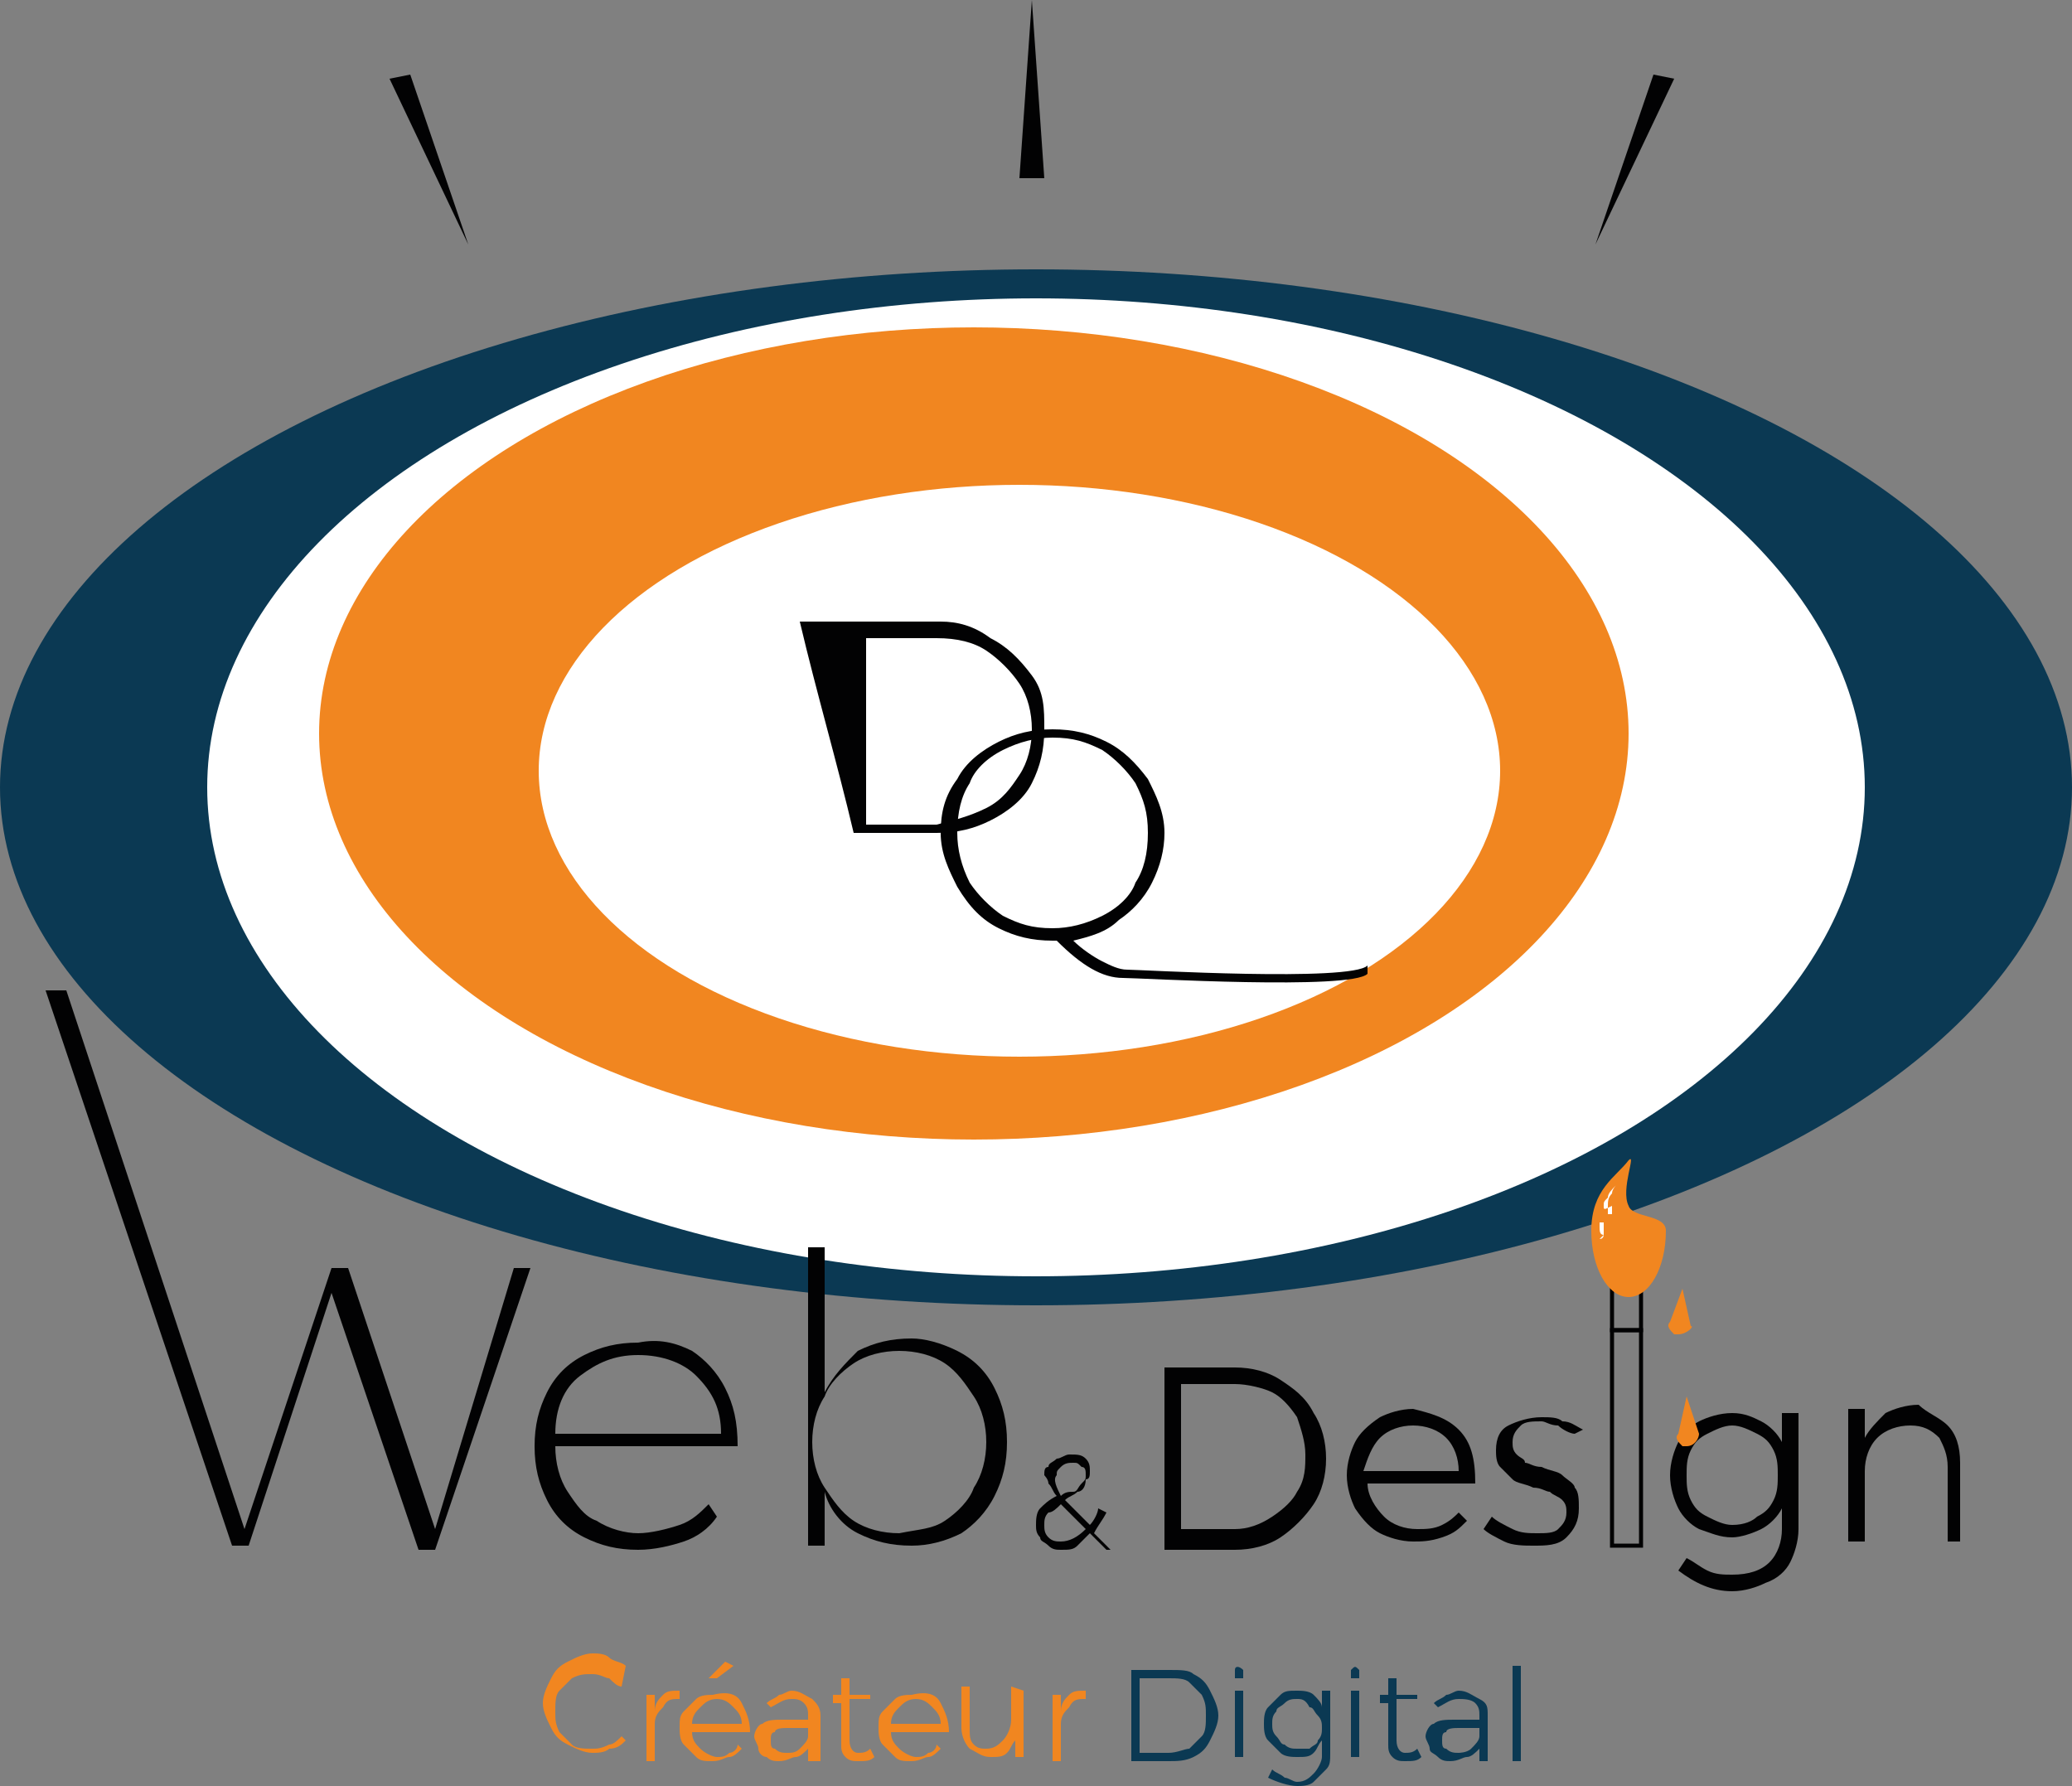 <?xml version="1.0" encoding="utf-8"?>
<!-- Generator: Adobe Illustrator 25.0.0, SVG Export Plug-In . SVG Version: 6.00 Build 0)  -->
<svg version="1.0" id="Calque_1" xmlns="http://www.w3.org/2000/svg" xmlns:xlink="http://www.w3.org/1999/xlink" x="0px" y="0px"
	 viewBox="0 0 50 43.1" style="enable-background:new 0 0 50 43.1;" xml:space="preserve">
<rect x="0" y="0" width="50" height="43.1" fill="#808080" stroke="none"/>
<style type="text/css">
	.st0{fill:#0B3953;}
	.st1{fill:#FFFFFF;}
	.st2{fill:#F18620;}
	.st3{fill:#020203;}
	.st4{fill:none;stroke:#020203;stroke-width:9.799419e-02;stroke-miterlimit:10;}
</style>
<g>
	<g>
		<ellipse class="st0" cx="25" cy="19" rx="25" ry="12.5"/>
		<ellipse class="st1" cx="25" cy="19" rx="20" ry="11.8"/>
	</g>
	<g>
		<ellipse class="st2" cx="23.5" cy="17.7" rx="15.8" ry="9.8"/>
		<ellipse class="st1" cx="24.6" cy="18.6" rx="11.6" ry="6.9"/>
	</g>
	<path class="st3" d="M18.8,15.9"/>
	<path class="st3" d="M33,23.5c-0.4,0.4-5.5,0.1-5.9,0.1c-0.5,0-1-0.3-1.6-0.9c0,0-0.1,0-0.1,0c-0.5,0-0.9-0.1-1.3-0.3s-0.7-0.5-1-1
		c-0.2-0.4-0.4-0.8-0.4-1.3c0-0.5,0.1-0.9,0.4-1.3c0.2-0.4,0.6-0.7,1-0.9s0.8-0.3,1.3-0.3c0.5,0,0.9,0.1,1.3,0.3s0.7,0.5,1,0.9
		c0.2,0.4,0.4,0.8,0.4,1.3c0,0.4-0.1,0.8-0.3,1.2c-0.2,0.4-0.5,0.7-0.8,0.9c-0.3,0.3-0.7,0.4-1.1,0.5c0.2,0.2,0.5,0.4,0.7,0.5
		c0.2,0.1,0.4,0.2,0.6,0.2c0.3,0,5.4,0.3,5.8-0.1L33,23.5z M23.4,21.3c0.2,0.3,0.5,0.6,0.8,0.8c0.4,0.2,0.7,0.3,1.2,0.3
		c0.4,0,0.8-0.1,1.2-0.3c0.4-0.2,0.7-0.5,0.8-0.8c0.2-0.3,0.3-0.7,0.3-1.2s-0.1-0.8-0.3-1.2c-0.2-0.3-0.5-0.6-0.8-0.8
		c-0.4-0.2-0.7-0.3-1.2-0.3c-0.4,0-0.8,0.1-1.2,0.3c-0.4,0.2-0.7,0.5-0.8,0.8c-0.2,0.3-0.3,0.7-0.3,1.2
		C23.1,20.5,23.2,20.9,23.4,21.3z"/>
	<path class="st3" d="M23.9,15.4c0.4,0.2,0.7,0.5,1,0.9s0.3,0.8,0.3,1.3c0,0.5-0.1,0.9-0.3,1.3c-0.2,0.4-0.6,0.7-1,0.9
		c-0.4,0.2-0.8,0.3-1.3,0.3h-2c-0.4-1.7-0.9-3.4-1.3-5.1c1.1,0,2.2,0,3.4,0C23.1,15,23.5,15.1,23.9,15.4z M23.8,19.5
		c0.4-0.2,0.6-0.5,0.8-0.8c0.2-0.3,0.3-0.7,0.3-1.1c0-0.4-0.1-0.8-0.3-1.1c-0.2-0.3-0.5-0.6-0.8-0.8c-0.3-0.2-0.7-0.3-1.2-0.3h-1.7
		v4.5h1.7C23,19.8,23.4,19.7,23.8,19.5z"/>
	<g>
		<g>
			<path class="st3" d="M12.4,30.6h0.4l-2.3,6.8h-0.4l-2.1-6.2L6,37.3H5.6L1.1,23.9h0.5l4.3,13l2.1-6.3h0.4l2.1,6.3L12.4,30.6z"/>
			<path class="st3" d="M16.7,32.6c0.3,0.2,0.6,0.5,0.8,0.9c0.2,0.4,0.3,0.8,0.3,1.4h-4.4c0,0.4,0.1,0.8,0.3,1.1
				c0.2,0.3,0.4,0.6,0.7,0.7c0.3,0.2,0.7,0.3,1,0.3c0.3,0,0.7-0.1,1-0.2c0.3-0.1,0.5-0.3,0.7-0.5l0.2,0.3c-0.2,0.3-0.5,0.5-0.8,0.6
				c-0.3,0.1-0.7,0.2-1.1,0.2c-0.5,0-0.9-0.1-1.3-0.3c-0.4-0.2-0.7-0.5-0.9-0.9c-0.2-0.4-0.3-0.8-0.3-1.3c0-0.5,0.1-0.9,0.3-1.3
				c0.2-0.4,0.5-0.7,0.9-0.9c0.4-0.2,0.8-0.3,1.3-0.3C15.9,32.3,16.3,32.4,16.7,32.6z M17.4,34.6c0-0.6-0.2-1-0.6-1.4
				c-0.3-0.3-0.8-0.5-1.4-0.5s-1,0.2-1.4,0.5c-0.4,0.3-0.6,0.8-0.6,1.4L17.4,34.6L17.4,34.6L17.4,34.6z"/>
			<path class="st3" d="M23.1,32.6c0.4,0.2,0.7,0.5,0.9,0.9c0.2,0.4,0.3,0.8,0.3,1.3c0,0.5-0.1,0.9-0.3,1.3
				c-0.2,0.4-0.5,0.7-0.8,0.9c-0.4,0.2-0.8,0.3-1.2,0.3c-0.5,0-0.9-0.1-1.3-0.3c-0.4-0.2-0.7-0.6-0.8-1v1.3h-0.4v-7.2h0.4v3.5
				c0.2-0.4,0.5-0.7,0.8-1c0.4-0.2,0.8-0.3,1.3-0.3C22.3,32.3,22.7,32.4,23.1,32.6z M22.8,36.7c0.3-0.2,0.6-0.5,0.7-0.8
				c0.2-0.3,0.3-0.7,0.3-1.1c0-0.4-0.1-0.8-0.3-1.1c-0.2-0.3-0.4-0.6-0.7-0.8s-0.7-0.3-1.1-0.3s-0.8,0.1-1.1,0.3
				c-0.3,0.2-0.6,0.5-0.7,0.8c-0.2,0.3-0.3,0.7-0.3,1.1c0,0.4,0.1,0.8,0.3,1.1c0.2,0.3,0.4,0.6,0.7,0.8c0.3,0.2,0.7,0.3,1.1,0.3
				C22.2,36.9,22.5,36.9,22.8,36.7z"/>
		</g>
		<g>
			<g>
				<path class="st3" d="M26.7,37.4c-0.1-0.1-0.2-0.2-0.4-0.4c-0.1,0.1-0.2,0.2-0.3,0.3c-0.1,0.1-0.2,0.1-0.4,0.1
					c-0.1,0-0.2,0-0.3-0.1c-0.1-0.1-0.2-0.1-0.2-0.2c-0.1-0.1-0.1-0.2-0.1-0.3c0-0.1,0-0.3,0.1-0.4c0.1-0.1,0.2-0.2,0.4-0.3
					c-0.1-0.1-0.1-0.2-0.2-0.3c0-0.1-0.1-0.2-0.1-0.2c0-0.1,0-0.2,0.1-0.2c0-0.1,0.1-0.1,0.2-0.2c0.1,0,0.2-0.1,0.3-0.1
					c0.2,0,0.3,0,0.4,0.1c0.1,0.1,0.1,0.2,0.1,0.3c0,0.1,0,0.2-0.1,0.2C26.2,35.9,26.1,36,26,36c-0.1,0.1-0.2,0.1-0.3,0.2
					c0.1,0.1,0.3,0.3,0.6,0.6c0.1-0.1,0.2-0.3,0.2-0.4l0.2,0.1c-0.1,0.2-0.2,0.3-0.3,0.5l0.4,0.4L26.7,37.4z M26.2,36.9
					c-0.3-0.3-0.5-0.5-0.6-0.6c-0.1,0.1-0.2,0.2-0.3,0.2c-0.1,0.1-0.1,0.2-0.1,0.3c0,0.1,0,0.2,0.1,0.3c0.1,0.1,0.2,0.1,0.3,0.1
					C25.8,37.2,26,37.1,26.2,36.9z M25.6,36.1c0.1-0.1,0.2-0.1,0.3-0.1c0.1,0,0.1-0.1,0.2-0.2s0.1-0.1,0.1-0.2c0-0.1,0-0.2-0.1-0.2
					c-0.1-0.1-0.1-0.1-0.2-0.1c-0.1,0-0.2,0-0.3,0.1c-0.1,0.1-0.1,0.1-0.1,0.2C25.4,35.7,25.5,35.9,25.6,36.1z"/>
				<path class="st3" d="M30.9,33.3c0.3,0.2,0.6,0.4,0.8,0.8c0.2,0.3,0.3,0.7,0.3,1.1c0,0.4-0.1,0.8-0.3,1.1
					c-0.2,0.3-0.5,0.6-0.8,0.8c-0.3,0.2-0.7,0.3-1.1,0.3h-1.7V33h1.7C30.2,33,30.6,33.1,30.9,33.3z M30.7,36.6
					c0.3-0.2,0.5-0.4,0.6-0.6c0.2-0.3,0.2-0.6,0.2-0.9s-0.1-0.6-0.2-0.9c-0.2-0.3-0.4-0.5-0.6-0.6s-0.6-0.2-0.9-0.2h-1.3v3.5h1.3
					C30.1,36.9,30.4,36.8,30.7,36.6z"/>
				<path class="st3" d="M35.2,34.5c0.3,0.3,0.4,0.7,0.4,1.3h-2.6c0,0.3,0.2,0.6,0.4,0.8s0.5,0.3,0.8,0.3c0.2,0,0.4,0,0.6-0.1
					c0.2-0.1,0.3-0.2,0.4-0.3l0.2,0.2c-0.2,0.2-0.3,0.3-0.6,0.4s-0.5,0.1-0.7,0.1c-0.3,0-0.6-0.1-0.8-0.2c-0.2-0.1-0.4-0.3-0.6-0.6
					c-0.1-0.2-0.2-0.5-0.2-0.8s0.1-0.6,0.2-0.8s0.3-0.4,0.6-0.6c0.2-0.1,0.5-0.2,0.8-0.2C34.5,34.1,34.9,34.2,35.2,34.5z M35.2,35.5
					c0-0.3-0.1-0.6-0.3-0.8c-0.2-0.2-0.5-0.3-0.8-0.3c-0.3,0-0.6,0.1-0.8,0.3c-0.2,0.2-0.3,0.5-0.4,0.8H35.2z"/>
				<path class="st3" d="M37.6,34.4c-0.2,0-0.3-0.1-0.4-0.1c-0.2,0-0.4,0-0.5,0.1c-0.1,0.1-0.2,0.2-0.2,0.4c0,0.1,0,0.2,0.1,0.3
					c0.1,0.1,0.2,0.1,0.2,0.2c0.1,0,0.2,0.1,0.4,0.1c0.2,0.1,0.4,0.1,0.5,0.2c0.1,0.1,0.3,0.2,0.3,0.3c0.1,0.1,0.1,0.3,0.1,0.5
					c0,0.3-0.1,0.5-0.3,0.7c-0.2,0.2-0.5,0.2-0.8,0.2c-0.2,0-0.5,0-0.7-0.1c-0.2-0.1-0.4-0.2-0.5-0.3l0.2-0.3
					c0.1,0.1,0.3,0.2,0.5,0.3c0.2,0.1,0.4,0.1,0.6,0.1c0.2,0,0.4,0,0.5-0.1c0.1-0.1,0.2-0.2,0.2-0.4c0-0.1,0-0.2-0.1-0.3
					c-0.1-0.1-0.2-0.1-0.3-0.2c-0.1,0-0.2-0.1-0.4-0.1c-0.2-0.1-0.4-0.1-0.5-0.2c-0.1-0.1-0.2-0.2-0.3-0.3c-0.1-0.1-0.1-0.3-0.1-0.4
					c0-0.3,0.1-0.5,0.3-0.6c0.2-0.1,0.5-0.2,0.8-0.2c0.2,0,0.4,0,0.5,0.1c0.2,0,0.3,0.1,0.5,0.2L38,34.6
					C37.9,34.6,37.7,34.5,37.6,34.4z"/>
				<path class="st3" d="M43.4,34.1v2.8c0,0.3-0.1,0.6-0.2,0.8c-0.1,0.2-0.3,0.4-0.6,0.5c-0.2,0.1-0.5,0.2-0.8,0.2
					c-0.5,0-0.9-0.2-1.3-0.5l0.2-0.3c0.2,0.1,0.3,0.2,0.5,0.3c0.2,0.1,0.4,0.1,0.6,0.1c0.4,0,0.7-0.1,0.9-0.3
					c0.2-0.2,0.3-0.5,0.3-0.8v-0.5c-0.1,0.2-0.3,0.4-0.5,0.5c-0.2,0.1-0.5,0.2-0.7,0.2c-0.3,0-0.5-0.1-0.8-0.2
					c-0.2-0.1-0.4-0.3-0.5-0.5c-0.1-0.2-0.2-0.5-0.2-0.8c0-0.3,0.1-0.6,0.2-0.8s0.3-0.4,0.5-0.5c0.2-0.1,0.5-0.2,0.8-0.2
					c0.3,0,0.5,0.1,0.7,0.2c0.2,0.1,0.4,0.3,0.5,0.5v-0.7L43.4,34.1L43.4,34.1z M42.4,36.6c0.2-0.1,0.3-0.2,0.4-0.4
					c0.1-0.2,0.1-0.4,0.1-0.6s0-0.4-0.1-0.6c-0.1-0.2-0.2-0.3-0.4-0.4c-0.2-0.1-0.4-0.2-0.6-0.2s-0.4,0.1-0.6,0.2
					c-0.2,0.1-0.3,0.2-0.4,0.4c-0.1,0.2-0.1,0.4-0.1,0.6c0,0.2,0,0.4,0.1,0.6c0.1,0.2,0.2,0.3,0.4,0.4c0.2,0.1,0.4,0.2,0.6,0.2
					C42.1,36.8,42.3,36.7,42.4,36.6z"/>
				<path class="st3" d="M47,34.4c0.2,0.2,0.3,0.5,0.3,0.9v1.9H47v-1.8c0-0.3-0.1-0.5-0.2-0.7c-0.2-0.2-0.4-0.3-0.7-0.3
					c-0.3,0-0.6,0.1-0.8,0.3c-0.2,0.2-0.3,0.5-0.3,0.8v1.7h-0.4v-3.2h0.4v0.7c0.1-0.2,0.3-0.4,0.5-0.6c0.2-0.1,0.5-0.2,0.8-0.2
					C46.5,34.1,46.8,34.2,47,34.4z"/>
			</g>
			<rect x="38.9" y="32.1" class="st4" width="0.7" height="5.2"/>
			<rect x="38.9" y="31.1" class="st4" width="0.7" height="1"/>
			<g>
				<path class="st2" d="M39.3,28c0.2-0.2-0.2,0.7,0,1.1c0.1,0.3,0.9,0.2,0.9,0.6c0,0.9-0.4,1.6-0.9,1.6s-0.9-0.7-0.9-1.6
					C38.4,28.7,39,28.4,39.3,28z"/>
			</g>
			<g>
				<g>
					<path class="st1" d="M38.7,29.1c0-0.1,0-0.1,0.1-0.2c0-0.1,0.1-0.2,0.2-0.3v0c0,0,0,0,0,0s0,0,0,0c0,0,0,0,0,0
						c0,0-0.1,0.1-0.1,0.2c-0.1,0.1-0.1,0.2-0.1,0.3c0,0,0,0.1,0,0.1c0,0,0,0,0,0c0,0,0,0.1,0,0.1c0,0,0,0,0,0l0.1,0
						c0-0.1,0-0.1,0-0.2C38.7,29.2,38.7,29.2,38.7,29.1z"/>
					<path class="st1" d="M38.7,29.8C38.7,29.8,38.7,29.8,38.7,29.8L38.7,29.8c0-0.1,0-0.1,0-0.1c0,0,0-0.1,0-0.1c0,0,0,0,0,0
						c0,0,0-0.1,0-0.1l-0.1,0c0,0,0,0,0,0c0,0,0,0,0,0l0,0.1c0,0,0,0,0,0C38.6,29.7,38.6,29.8,38.7,29.8l-0.1,0.1c0,0,0,0,0,0.1l0,0
						c0,0,0,0,0,0c0,0,0,0,0,0c0,0,0,0,0-0.1C38.7,29.9,38.7,29.8,38.7,29.8z"/>
				</g>
			</g>
			<path class="st2" d="M40.5,32.2L40.5,32.2c0,0-0.1,0-0.1,0c-0.1-0.1-0.2-0.2-0.1-0.3l0.3-0.8l0,0l0.2,0.9
				C40.9,32,40.7,32.2,40.5,32.2C40.5,32.2,40.5,32.2,40.5,32.2z"/>
			<path class="st2" d="M40.7,34.9L40.7,34.9c0,0-0.1,0-0.1,0c-0.1-0.1-0.2-0.2-0.1-0.3l0.2-0.9l0,0l0.3,0.9
				C41,34.7,40.9,34.9,40.7,34.9C40.7,34.9,40.7,34.9,40.7,34.9z"/>
		</g>
	</g>
</g>
<g>
	<path class="st2" d="M14.7,40.5c-0.1,0-0.2-0.1-0.4-0.1c-0.2,0-0.3,0-0.5,0.1c-0.1,0.1-0.2,0.2-0.3,0.3c-0.1,0.1-0.1,0.3-0.1,0.5
		c0,0.2,0,0.3,0.1,0.5c0.1,0.1,0.2,0.2,0.3,0.3c0.1,0.1,0.3,0.1,0.5,0.1c0.1,0,0.2,0,0.4-0.1c0.1,0,0.2-0.1,0.3-0.2l0.1,0.1
		c-0.1,0.1-0.2,0.2-0.4,0.2c-0.1,0.1-0.3,0.1-0.4,0.1c-0.2,0-0.4-0.1-0.6-0.2c-0.2-0.1-0.3-0.2-0.4-0.4c-0.1-0.2-0.2-0.4-0.2-0.6
		s0.1-0.4,0.2-0.6c0.1-0.2,0.2-0.3,0.4-0.4c0.2-0.1,0.4-0.2,0.6-0.2c0.1,0,0.3,0,0.4,0.1c0.1,0.1,0.3,0.1,0.4,0.2L15,40.7
		C14.9,40.7,14.8,40.6,14.7,40.5z"/>
	<path class="st2" d="M16,40.9c0.1-0.1,0.2-0.1,0.4-0.1V41c-0.2,0-0.3,0-0.4,0.2c-0.1,0.1-0.2,0.2-0.2,0.4v0.9h-0.2v-1.6h0.2v0.4
		C15.8,41.1,15.9,41,16,40.9z"/>
	<path class="st2" d="M17.9,41.1c0.1,0.2,0.2,0.4,0.2,0.7h-1.4c0,0.2,0.1,0.3,0.2,0.4c0.1,0.1,0.3,0.2,0.4,0.2c0.1,0,0.2,0,0.3-0.1
		c0.1,0,0.2-0.1,0.2-0.2l0.1,0.1c-0.1,0.1-0.2,0.2-0.3,0.2c-0.1,0-0.2,0.1-0.4,0.1c-0.2,0-0.3,0-0.4-0.1c-0.1-0.1-0.2-0.2-0.3-0.3
		c-0.1-0.1-0.1-0.3-0.1-0.4c0-0.2,0-0.3,0.1-0.4c0.1-0.1,0.2-0.2,0.3-0.3c0.1-0.1,0.3-0.1,0.4-0.1C17.6,40.8,17.8,40.9,17.9,41.1z
		 M17.9,41.6c0-0.2-0.1-0.3-0.2-0.4c-0.1-0.1-0.2-0.2-0.4-0.2c-0.2,0-0.3,0.1-0.4,0.2c-0.1,0.1-0.2,0.2-0.2,0.4H17.9z M17.5,40.1
		l0.2,0.1l-0.4,0.3l-0.2,0L17.5,40.1z"/>
	<path class="st2" d="M19.5,42.5l0-0.3c-0.1,0.1-0.2,0.2-0.3,0.2c-0.1,0-0.2,0.1-0.4,0.1c-0.1,0-0.2,0-0.3-0.1
		c-0.1,0-0.2-0.1-0.2-0.2c0-0.1-0.1-0.2-0.1-0.3c0-0.1,0.1-0.3,0.2-0.3c0.1-0.1,0.3-0.1,0.5-0.1h0.6v-0.1c0-0.1,0-0.2-0.1-0.3
		C19.3,41,19.2,41,19.1,41c-0.2,0-0.3,0.1-0.5,0.2l-0.1-0.1c0.1-0.1,0.2-0.1,0.3-0.2c0.1,0,0.2-0.1,0.3-0.1c0.2,0,0.3,0.1,0.5,0.2
		c0.1,0.1,0.2,0.2,0.2,0.4l0,1.1L19.5,42.5L19.5,42.5z M19.3,42.2c0.1-0.1,0.2-0.2,0.2-0.3v-0.2H19c-0.1,0-0.3,0-0.3,0.1
		c-0.1,0-0.1,0.1-0.1,0.2c0,0.1,0,0.2,0.1,0.2c0.1,0.1,0.2,0.1,0.3,0.1C19.1,42.3,19.2,42.3,19.3,42.2z"/>
	<path class="st2" d="M21.1,42.4c-0.1,0.1-0.2,0.1-0.4,0.1c-0.1,0-0.2,0-0.3-0.1c-0.1-0.1-0.1-0.2-0.1-0.3v-1h-0.2l0-0.2h0.2v-0.4
		h0.2v0.4l0.5,0V41h-0.5V42c0,0.2,0.1,0.3,0.2,0.3c0.1,0,0.2,0,0.3-0.1L21.1,42.4z"/>
	<path class="st2" d="M22.7,41.1c0.1,0.2,0.2,0.4,0.2,0.7h-1.4c0,0.2,0.1,0.3,0.2,0.4c0.1,0.1,0.3,0.2,0.4,0.2c0.1,0,0.2,0,0.3-0.1
		c0.1,0,0.2-0.1,0.2-0.2l0.1,0.1c-0.1,0.1-0.2,0.2-0.3,0.2c-0.1,0-0.2,0.1-0.4,0.1c-0.2,0-0.3,0-0.4-0.1c-0.1-0.1-0.2-0.2-0.3-0.3
		c-0.1-0.1-0.1-0.3-0.1-0.4c0-0.2,0-0.3,0.1-0.4c0.1-0.1,0.2-0.2,0.3-0.3c0.1-0.1,0.3-0.1,0.4-0.1C22.4,40.8,22.6,40.9,22.7,41.1z
		 M22.7,41.6c0-0.2-0.1-0.3-0.2-0.4c-0.1-0.1-0.2-0.2-0.4-0.2c-0.2,0-0.3,0.1-0.4,0.2c-0.1,0.1-0.2,0.2-0.2,0.4H22.7z"/>
	<path class="st2" d="M24.7,40.8v1.6h-0.2v-0.4c-0.1,0.1-0.1,0.2-0.2,0.3c-0.1,0.1-0.2,0.1-0.4,0.1c-0.2,0-0.3-0.1-0.5-0.2
		c-0.1-0.1-0.2-0.3-0.2-0.5v-1h0.2v1c0,0.2,0,0.3,0.1,0.4c0.1,0.1,0.2,0.1,0.3,0.1c0.2,0,0.3-0.1,0.4-0.2c0.1-0.1,0.2-0.3,0.2-0.5
		v-0.8L24.7,40.8L24.7,40.8z"/>
	<path class="st2" d="M25.8,40.9c0.1-0.1,0.2-0.1,0.4-0.1V41c-0.2,0-0.3,0-0.4,0.2c-0.1,0.1-0.2,0.2-0.2,0.4v0.9h-0.2v-1.6h0.2v0.4
		C25.6,41.1,25.7,41,25.8,40.9z"/>
	<path class="st0" d="M28.8,40.4c0.2,0.1,0.3,0.2,0.4,0.4c0.1,0.2,0.2,0.4,0.2,0.6c0,0.2-0.1,0.4-0.2,0.6c-0.1,0.2-0.2,0.3-0.4,0.4
		c-0.2,0.1-0.4,0.1-0.6,0.1h-0.9v-2.2h0.9C28.5,40.3,28.7,40.3,28.8,40.4z M28.7,42.2c0.1-0.1,0.2-0.2,0.3-0.3
		c0.1-0.1,0.1-0.3,0.1-0.5c0-0.2,0-0.3-0.1-0.5c-0.1-0.1-0.2-0.2-0.3-0.3c-0.1-0.1-0.3-0.1-0.5-0.1h-0.7v1.8h0.7
		C28.4,42.3,28.6,42.2,28.7,42.2z"/>
	<path class="st0" d="M30,40.3c0,0,0,0.1,0,0.1s0,0.1,0,0.1c0,0-0.1,0-0.1,0c0,0-0.1,0-0.1,0c0,0,0-0.1,0-0.1s0-0.1,0-0.1
		C29.8,40.2,29.9,40.2,30,40.3C30,40.2,30,40.2,30,40.3z M29.8,40.8H30v1.6h-0.2V40.8z"/>
	<path class="st0" d="M32.1,40.8v1.5c0,0.2,0,0.3-0.1,0.4s-0.2,0.2-0.3,0.3c-0.1,0.1-0.3,0.1-0.4,0.1c-0.2,0-0.5-0.1-0.7-0.2
		l0.1-0.2c0.1,0.1,0.2,0.1,0.3,0.2c0.1,0,0.2,0.1,0.3,0.1c0.2,0,0.3-0.1,0.4-0.2c0.1-0.1,0.2-0.3,0.2-0.4V42
		c-0.1,0.1-0.1,0.2-0.2,0.3c-0.1,0.1-0.2,0.1-0.4,0.1c-0.1,0-0.3,0-0.4-0.1c-0.1-0.1-0.2-0.2-0.3-0.3s-0.1-0.3-0.1-0.4
		s0-0.3,0.1-0.4c0.1-0.1,0.2-0.2,0.3-0.3c0.1-0.1,0.2-0.1,0.4-0.1c0.1,0,0.3,0,0.4,0.1c0.1,0.1,0.2,0.2,0.2,0.3v-0.4L32.1,40.8
		L32.1,40.8z M31.6,42.2c0.1-0.1,0.2-0.1,0.2-0.2c0.1-0.1,0.1-0.2,0.1-0.3s0-0.2-0.1-0.3c-0.1-0.1-0.1-0.2-0.2-0.2
		C31.5,41,31.4,41,31.3,41c-0.1,0-0.2,0-0.3,0.1c-0.1,0.1-0.2,0.1-0.2,0.2c-0.1,0.1-0.1,0.2-0.1,0.3c0,0.1,0,0.2,0.1,0.3
		c0.1,0.1,0.1,0.2,0.2,0.2c0.1,0.1,0.2,0.1,0.3,0.1C31.4,42.2,31.5,42.2,31.6,42.2z"/>
	<path class="st0" d="M32.8,40.3c0,0,0,0.1,0,0.1s0,0.1,0,0.1c0,0-0.1,0-0.1,0c0,0-0.1,0-0.1,0c0,0,0-0.1,0-0.1s0-0.1,0-0.1
		C32.7,40.2,32.7,40.2,32.8,40.3C32.8,40.2,32.8,40.2,32.8,40.3z M32.6,40.8h0.2v1.6h-0.2V40.8z"/>
	<path class="st0" d="M34.3,42.4c-0.1,0.1-0.2,0.1-0.4,0.1c-0.1,0-0.2,0-0.3-0.1c-0.1-0.1-0.1-0.2-0.1-0.3v-1h-0.2l0-0.2h0.2v-0.4
		h0.2v0.4l0.5,0V41h-0.5V42c0,0.2,0.1,0.3,0.2,0.3c0.1,0,0.2,0,0.3-0.1L34.3,42.4z"/>
	<path class="st0" d="M35.7,42.5l0-0.3c-0.1,0.1-0.2,0.2-0.3,0.2c-0.1,0-0.2,0.1-0.4,0.1c-0.1,0-0.2,0-0.3-0.1s-0.2-0.1-0.2-0.2
		c0-0.1-0.1-0.2-0.1-0.3c0-0.1,0.1-0.3,0.2-0.3c0.1-0.1,0.3-0.1,0.5-0.1h0.6v-0.1c0-0.1,0-0.2-0.1-0.3C35.5,41,35.3,41,35.2,41
		c-0.2,0-0.3,0.1-0.5,0.2l-0.1-0.1c0.1-0.1,0.2-0.1,0.3-0.2c0.1,0,0.2-0.1,0.3-0.1c0.2,0,0.3,0.1,0.5,0.2s0.2,0.2,0.2,0.4l0,1.1
		L35.7,42.5L35.7,42.5z M35.5,42.2c0.1-0.1,0.2-0.2,0.2-0.3v-0.2h-0.5c-0.1,0-0.3,0-0.3,0.1c-0.1,0-0.1,0.1-0.1,0.2
		c0,0.1,0,0.2,0.1,0.2c0.1,0.1,0.2,0.1,0.3,0.1C35.2,42.3,35.4,42.3,35.5,42.2z"/>
	<path class="st0" d="M36.5,40.2h0.2v2.3h-0.2V40.2z"/>
</g>
<g>
	<g>
		<polygon class="st3" points="9.9,1.8 11.3,5.9 9.4,1.9 		"/>
	</g>
	<g>
		<polygon class="st3" points="40.4,1.9 38.5,5.9 39.9,1.8 		"/>
	</g>
	<g>
		<polygon class="st3" points="24.6,4.3 24.9,0 25.2,4.3 		"/>
	</g>
</g>
</svg>
